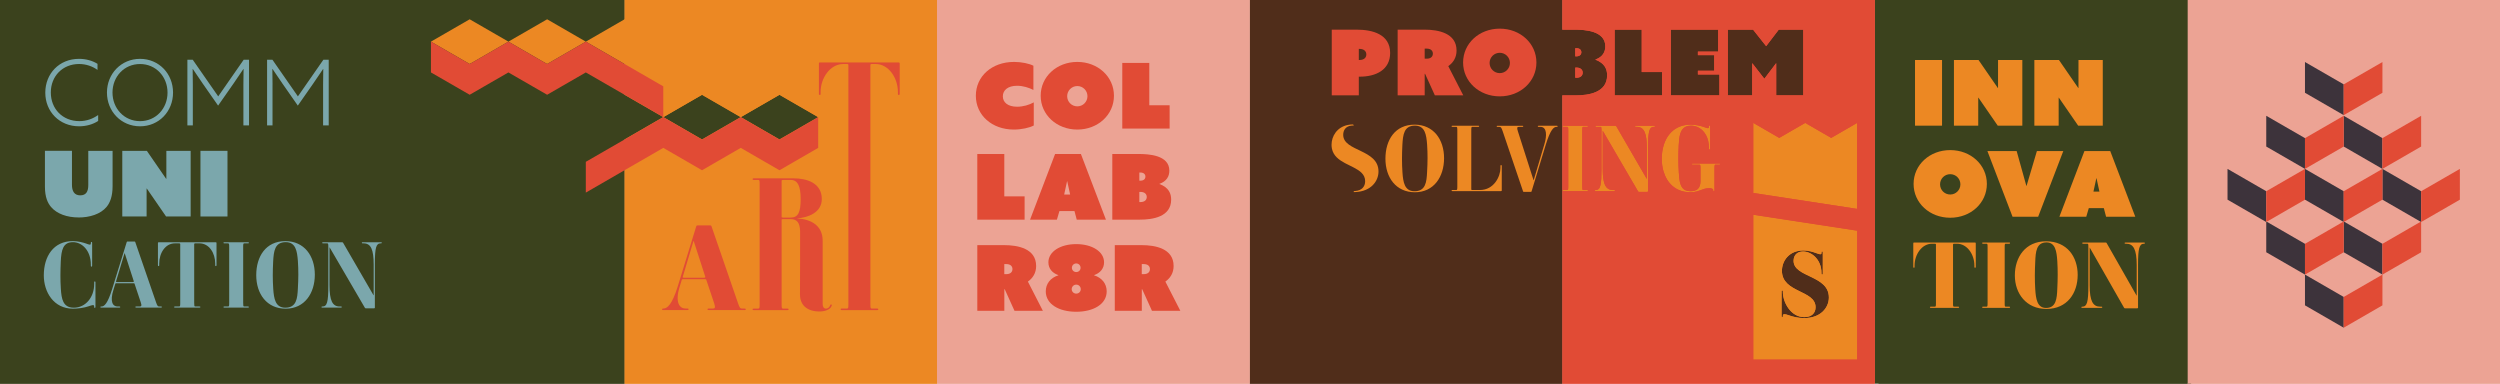 <svg xmlns="http://www.w3.org/2000/svg" id="Layer_1" data-name="Layer 1" viewBox="0 0 1172.94 180"><defs><style>      .cls-1 {        fill: #502d1a;      }      .cls-1, .cls-2, .cls-3, .cls-4, .cls-5, .cls-6, .cls-7 {        stroke-width: 0px;      }      .cls-2 {        fill: #ec8823;      }      .cls-3 {        fill: #3d333b;      }      .cls-4 {        fill: #3b421d;      }      .cls-5 {        fill: #e14b35;      }      .cls-6 {        fill: #7ba7ac;      }      .cls-7 {        fill: #eca394;      }    </style></defs><rect class="cls-5" x="732.99" y="-130.07" width="146.65" height="343.26"></rect><rect class="cls-1" x="586.33" y="-130.07" width="146.65" height="343.26"></rect><rect class="cls-7" x="439.68" y="-130.07" width="146.65" height="343.26"></rect><rect class="cls-2" x="293.03" y="-130.07" width="146.65" height="343.26"></rect><rect class="cls-4" x="-.28" y="-130.07" width="293.31" height="343.26"></rect><rect class="cls-2" x="828.36" y="113.21" width="36.73" height="40.55"></rect><rect class="cls-7" x="1026.52" y="-102.16" width="146.65" height="343.26"></rect><rect class="cls-4" x="881.37" y="-102.16" width="146.65" height="343.26"></rect><g><g><path class="cls-1" d="M703.65,34.31c2.64,0,4.77-2.13,4.77-4.77s-2.13-4.77-4.77-4.77-4.77,2.13-4.77,4.77,2.13,4.77,4.77,4.77Z"></path><path class="cls-1" d="M672.27,25.15c0-1.32-.94-2.34-2.9-2.34h-.94v4.73h.94c2,0,2.9-1.07,2.9-2.39Z"></path><path class="cls-1" d="M637.86,22.94h-.34v5.2h.34c2.17,0,3.19-1.15,3.19-2.6s-1.06-2.6-3.19-2.6Z"></path><path class="cls-1" d="M663.87,58.95c-5.17,0-5.65,4.21-5.91,9.13-.22,4.43-.26,8.52.04,12.82.31,4.52.96,8.82,5.65,8.82,5.21,0,5.69-4.21,5.91-9.13.26-4.43.3-8.52,0-12.82-.35-4.52-.96-8.82-5.69-8.82Z"></path><path class="cls-1" d="M748.53,28.01v-.08c3.41-1.19,4.64-3.58,4.64-6.18,0-7.37-9.79-7.84-14.43-7.84h-5.75V-10h-146.65v199.47h146.65V44.74h6.34c6,0,14.69-1.28,14.69-9.41,0-2.77-1.02-5.67-5.49-7.33ZM703.65,13.44c9.67,0,17.2,6.94,17.2,15.88s-7.54,15.89-17.2,15.89-17.2-6.94-17.2-15.89,7.54-15.88,17.2-15.88ZM655.74,13.91h12.65c6.35,0,14.99,1.58,14.99,9.8,0,3.32-1.58,5.71-3.88,7.32l7.03,13.71h-13.33l-4.6-10.13h-.17v10.13h-12.69V13.91ZM635.95,90.1c-.26.01-.52.03-.79.03v-.48h.04c.21,0,.39-.03.59-.04,3.14-.21,4.71-2.07,4.71-4.61,0-1.64-.65-2.88-1.67-3.91-3.73-3.77-12.56-4.7-13.92-11.34-.11-.56-.18-1.17-.18-1.82,0-4.01,2.5-8.28,7.65-9.32.76-.15,1.58-.24,2.47-.24l.08.14.23.41c-.18-.01-.35-.03-.53-.03-.26,0-.5.03-.74.06-2.38.29-3.69,1.99-3.69,4.28,0,7.9,16.56,6.69,16.56,17.2,0,4.7-3.65,9.34-10.81,9.66ZM637.94,35.97h-.43v8.77h-12.69V13.91h11.67c7.41,0,15.71,2.13,15.71,10.94,0,7.92-6.64,11.12-14.27,11.12ZM663.83,90.2c-8.86,0-13.82-7.17-13.82-15.73s4.48-15.99,13.69-15.99,13.82,7.17,13.82,15.73-4.48,15.99-13.69,15.99ZM704.59,89.37c0,.17-.09.3-.39.3h-22.77c-.3,0-.39-.09-.39-.26s.13-.26.39-.26h1.83c.43,0,.48-.39.48-1.78v-26.03c0-1.43-.04-1.83-.48-1.83h-1.83c-.26,0-.39-.09-.39-.26s.09-.26.39-.26h12.17c.31,0,.39.09.39.26s-.09.26-.39.26h-2.87c-.39,0-.44.39-.44,1.83v27.55c0,.13.09.26.39.26h3.65c6.65,0,9.65-6.43,9.65-10.34v-.96c0-.35.13-.43.3-.43.13,0,.3.13.3.43v11.52ZM730.44,59.52h-.13c-1.3,0-2.87,1.22-5.04,8.26l-6.69,21.99c-.04.17-.13.26-.39.26h-3.22c-.22,0-.3-.04-.39-.26l-9.56-28.2c-.61-1.78-.87-2.04-1.56-2.04h-.87c-.26,0-.39-.09-.39-.26s.09-.26.39-.26h11.69c.26,0,.39.09.39.26s-.09.26-.39.26h-1.7c-.74,0-1,.35-.43,2.04l7.34,22.94h.09l5.04-16.95c1.13-3.78,1.26-8.04-1.87-8.04h-.83c-.3,0-.43-.09-.43-.26s.09-.26.43-.26h8.52c.26,0,.39.09.39.26s-.09.26-.39.26ZM739.07,22.6h.47c1.58,0,2.39.81,2.39,1.92s-.77,1.92-2.39,1.92h-.47v-3.83ZM739.63,36.48h-.55v-4.77h.55c1.96,0,2.94,1.07,2.94,2.38s-.94,2.39-2.94,2.39Z"></path><polygon class="cls-1" points="770.25 13.91 757.56 13.91 757.56 44.74 779.79 44.74 779.79 33.8 770.25 33.8 770.25 13.91"></polygon><polygon class="cls-1" points="796.61 33.2 804.27 33.2 804.27 25.88 796.61 25.88 796.61 24.22 806.11 24.22 806.11 13.91 783.92 13.91 783.92 44.74 806.7 44.74 806.7 34.95 796.61 34.95 796.61 33.2"></polygon><polygon class="cls-1" points="846.05 44.74 846.05 13.91 834.55 13.91 828.63 21.66 822.5 13.91 810.66 13.91 810.66 44.74 822.08 44.74 822.08 29.71 822.16 29.71 827.78 36.95 833.28 29.71 833.36 29.71 833.36 44.74 846.05 44.74"></polygon><path class="cls-1" d="M841.51,122.35c0-2.52,1.55-4.34,4.43-4.34,4.18,0,8.65,3.94,8.65,10.03v.4c0,.31.09.4.31.4.18,0,.31-.09.31-.4v-10.07c0-.31-.13-.44-.31-.44-.22,0-.31.09-.31.44v.35c0,1.04-1.31.4-2.52,0-1.48-.53-3.56-1.22-5.91-1.22-6.82,0-10.12,4.96-10.12,9.56,0,10.43,15.78,8.95,15.78,17.07,0,2.7-1.75,4.65-5.31,4.65-6.47,0-10.03-7.17-10.03-11.69v-.4c0-.35-.09-.44-.31-.44-.18,0-.31.09-.31.44v11.69c0,.35.13.44.35.44.18,0,.26-.13.26-.44v-.26c0-1.04,1.2-.75,2.95-.13h0c1.95.66,4.25,1.26,7.04,1.26,7.68,0,11.6-4.82,11.6-9.69,0-10.51-16.56-9.3-16.56-17.2Z"></path></g><polygon class="cls-7" points="1081.44 128.83 1099.61 139.32 1117.78 128.83 1099.61 118.35 1081.44 128.83"></polygon><polygon class="cls-7" points="1099.84 104.03 1117.78 114.39 1135.71 104.03 1117.77 93.68 1099.84 104.03"></polygon><polygon class="cls-7" points="1117.77 79.24 1099.61 68.75 1081.44 79.24 1099.61 89.72 1117.77 79.24"></polygon><path class="cls-7" d="M1026.29-10h0v199.47h146.65V-10h-146.65ZM1081.44,29.1l18.17,10.49,18.17-10.49v14.43l-18.17,10.5-18.17-10.5v-14.43ZM1154.11,93.68l-18.17,10.49v14.18l-18.16,10.49v14.43l-18.17,10.5-18.17-10.5v-14.43l-18.17-10.49v-14.18l-18.17-10.49v-14.45l18.17,10.49,18.17-10.49-18.17-10.49v-14.43l18.17,10.49,18.16-10.48h0s0,0,0,0h0s0,0,0,0l18.16,10.48,18.17-10.49v14.43l-18.17,10.49,18.17,10.49,18.17-10.49v14.45Z"></path><polygon class="cls-7" points="1063.5 104.03 1081.44 114.39 1099.39 104.03 1081.44 93.68 1063.5 104.03"></polygon><g><polygon class="cls-3" points="1081.44 143.26 1099.61 153.76 1099.61 139.32 1081.44 128.83 1081.44 143.26"></polygon><polygon class="cls-3" points="1063.5 104.03 1063.27 104.17 1063.27 118.35 1081.44 128.83 1081.44 114.39 1063.5 104.03"></polygon><polygon class="cls-3" points="1099.61 104.17 1099.61 118.35 1117.78 128.83 1117.78 114.39 1099.84 104.03 1099.61 104.17"></polygon><polygon class="cls-3" points="1117.77 93.68 1135.71 104.03 1135.94 104.17 1135.94 103.9 1135.94 89.72 1117.77 79.24 1117.77 93.68"></polygon><polygon class="cls-3" points="1099.61 89.72 1081.44 79.24 1081.44 93.68 1099.39 104.03 1099.61 104.17 1099.61 103.9 1099.61 89.72"></polygon><polygon class="cls-3" points="1063.27 89.72 1045.1 79.24 1045.1 93.68 1063.27 104.17 1063.27 103.9 1063.27 89.72"></polygon><polygon class="cls-3" points="1063.27 54.32 1063.27 68.75 1081.44 79.24 1081.44 64.81 1063.27 54.32"></polygon><polygon class="cls-3" points="1099.61 54.33 1099.61 54.32 1099.6 54.32 1099.6 54.33 1099.6 68.75 1099.61 68.75 1117.77 79.24 1117.77 64.81 1099.61 54.33"></polygon><polygon class="cls-3" points="1099.61 39.58 1081.44 29.1 1081.44 43.53 1099.61 54.03 1099.61 39.58"></polygon></g><g><path class="cls-4" d="M58.51,118.82h-.09l-4,13.25c-.04.17.04.26.35.26h7.6c.31,0,.44-.17.39-.35l-4.26-13.16Z"></path><path class="cls-4" d="M65.71,56.84c7.44,0,12.89-5.95,12.89-13.4s-5.45-13.4-12.89-13.4-12.93,5.95-12.93,13.4,5.45,13.4,12.93,13.4Z"></path><path class="cls-4" d="M134.07,113.61c-5.17,0-5.65,4.21-5.91,9.12-.22,4.43-.26,8.51.04,12.81.3,4.52.96,8.82,5.65,8.82,5.21,0,5.69-4.21,5.91-9.12.26-4.43.3-8.51,0-12.81-.35-4.52-.96-8.82-5.69-8.82Z"></path><polygon class="cls-4" points="293.02 30.02 274.85 19.53 293.02 30.02 293.02 30.02"></polygon><polygon class="cls-4" points="256.7 30.02 274.85 19.53 256.69 30.02 256.7 30.02"></polygon><polygon class="cls-4" points="311.2 54.95 329.37 65.44 347.54 54.95 329.37 44.46 311.2 54.95"></polygon><polygon class="cls-4" points="347.54 54.95 365.71 65.44 383.88 54.95 365.71 44.46 347.54 54.95"></polygon><path class="cls-4" d="M293.02,44.46l-18.17-10.49-18.16,10.49-18.17-10.49-18.17,10.49-18.17-10.49v-14.45l18.17-10.49,18.17,10.49,18.17-10.49,18.16,10.49,18.17-10.49V-10H-.28v199.46h293.3v-109.58l-18.17,10.49v-14.45l18.17-10.49,18.17-10.49h0l-18.17-10.49h0ZM125.32,28.04h2.51l11.95,17.19,11.95-17.19h2.51v30.8h-2.64v-19.14c0-2.59.04-5.06.08-7.32h-.08c-1.45,2.17-3.06,4.55-4.59,6.76l-7.27,10.42-7.27-10.42c-1.53-2.21-3.15-4.59-4.59-6.76h-.09c.04,2.25.09,4.72.09,7.32v19.14h-2.55v-30.8ZM65.71,27.61c8.85,0,15.48,6.98,15.48,15.82s-6.64,15.83-15.48,15.83-15.53-6.98-15.53-15.83,6.68-15.82,15.53-15.82ZM89.45,70.77v30.8h-11.53l-9.06-13.14-.08.04v13.1h-11.4v-30.8h11.53l9.06,13.14.08-.04v-13.1h11.4ZM37.08,27.61c3.28,0,6.25.85,8.68,2.34v2.85c-2.38-1.7-5.4-2.77-8.64-2.77-7.79,0-13.27,5.79-13.27,13.36s5.45,13.44,13.4,13.44c3.36,0,6.38-1.11,8.81-2.89v2.81c-2.47,1.62-5.66,2.51-8.93,2.51-9.19,0-15.87-6.81-15.87-15.78s6.55-15.87,15.82-15.87ZM21.09,70.77h12.68v15.95c0,2.89.94,4.94,3.87,4.94s3.79-1.79,3.79-4.89v-15.99h11.4v16.63c0,4.72-1.19,7.7-2.81,9.66-2.81,3.4-7.91,4.98-13.14,4.98s-10.17-1.7-12.89-4.89c-1.53-1.79-2.89-4.55-2.89-9.57v-16.8ZM44.8,144.02c0,.35-.13.43-.35.43s-.26-.13-.26-.43v-.31c0-.96-1.17-.48-2.48-.04-2.17.78-5.21,1.17-7.47,1.17-9.03,0-13.68-7.78-13.68-15.64,0-8.9,4.52-16.07,13.64-16.07,2.43,0,4.95.7,6.17,1.13,1.09.39,2.26.96,2.26,0v-.3c0-.31.09-.44.31-.44s.3.09.3.44v10.73c0,.35-.13.43-.3.43-.22,0-.31-.13-.31-.43v-.52c0-6.6-4.13-10.55-8.38-10.55-4.65,0-5.47,3.56-5.73,9.12-.17,4.43-.26,8.51.04,12.81.3,4.65.96,8.82,6.08,8.82,5.56,0,9.56-4.91,9.56-11.12v-.78c0-.35.09-.43.3-.43.17,0,.31.13.31.43v11.55ZM75.58,144.32h-11.64c-.3,0-.43-.09-.43-.26s.09-.26.43-.26h1.65c.74,0,1.04-.3.43-2.04l-2.87-8.6c-.04-.17-.13-.26-.39-.26h-8.29c-.22,0-.31.04-.35.26l-.82,2.61c-1.91,5.95-.3,8.04,1.87,8.04h.87c.26,0,.39.09.39.26s-.09.26-.39.26h-8.56c-.26,0-.39-.09-.39-.26s.09-.26.39-.26h.13c1.3,0,2.87-1.22,5.04-8.25l6.82-21.98c.09-.22.17-.26.39-.26h3.22c.22,0,.35.09.39.26l9.73,28.19c.61,1.78.87,2.04,1.52,2.04h.87c.3,0,.39.09.39.26s-.09.26-.39.26ZM101.59,124.43c0,.35-.13.43-.35.43-.17,0-.26-.13-.26-.43v-.74c0-5-2.87-9.51-7.38-9.51h-2.04c-.31,0-.44.13-.44.31v27.54c0,1.39.04,1.78.44,1.78h2.04c.35,0,.43.09.43.26,0,.13-.09.26-.43.26h-11.51c-.35,0-.39-.13-.39-.26,0-.17.04-.26.39-.26h2c.44,0,.48-.39.48-1.78v-27.54c0-.17-.17-.31-.48-.31h-2c-4.52,0-7.38,4.52-7.38,9.51v.74c0,.35-.09.43-.3.43-.17,0-.3-.13-.3-.43v-10.42c0-.26.13-.35.39-.35h26.71c.22,0,.39.09.39.35v10.42ZM94.05,101.57v-30.8h12.68v30.8h-12.68ZM114.53,143.8h1.82c.3,0,.43.09.43.26s-.09.26-.43.26h-11.12c-.26,0-.39-.09-.39-.26s.09-.26.39-.26h1.82c.44,0,.48-.39.48-1.78v-26.06c0-1.39-.04-1.78-.48-1.78h-1.82c-.26,0-.39-.09-.39-.26s.09-.26.39-.26h11.12c.3,0,.43.09.43.26s-.09.26-.43.26h-1.82c-.39,0-.44.39-.44,1.78v26.06c0,1.39.04,1.78.44,1.78ZM116.85,58.84h-2.64v-19.14c0-2.59.04-5.06.08-7.32h-.08c-1.45,2.17-3.06,4.55-4.59,6.76l-7.28,10.42-7.27-10.42c-1.53-2.21-3.15-4.59-4.59-6.76h-.08c.04,2.25.08,4.72.08,7.32v19.14h-2.55v-30.8h2.51l11.95,17.19,11.95-17.19h2.51v30.8ZM134.03,144.84c-8.86,0-13.81-7.17-13.81-15.72s4.47-15.98,13.68-15.98,13.81,7.17,13.81,15.72-4.47,15.98-13.68,15.98ZM178.71,114.18h-.09c-2.13,0-2.74,1.95-2.74,9.77v20.46c0,.13-.09.26-.43.26h-3.82c-.26,0-.35-.13-.44-.26l-16.55-28.36h-.04v17.68c0,7.3,1.35,10.08,4.78,10.08h.56c.35,0,.44.09.44.26,0,.13-.09.26-.44.26h-8.73c-.3,0-.39-.09-.39-.26s.09-.26.39-.26h.09c2.13,0,2.74-1.95,2.74-9.77v-18.07c0-1.39-.04-1.78-.44-1.78h-2.04c-.3,0-.39-.09-.39-.26s.09-.26.39-.26h8.99c.17,0,.3.09.43.26l14.25,24.58h.09v-14.25c0-7.3-1.35-10.08-4.73-10.08h-.44c-.3,0-.39-.09-.39-.26s.09-.26.39-.26h8.56c.35,0,.43.09.43.26s-.09.26-.43.26Z"></path><path class="cls-4" d="M960.17,113.74c-4.73,0-5.13,4.3-5.29,9.17-.22,4.34-.26,8.47,0,12.73.3,4.65.91,8.85,5.07,8.85,4.73,0,5.13-4.3,5.29-9.17.22-4.34.26-8.47,0-12.73-.3-4.65-.91-8.85-5.07-8.85Z"></path><path class="cls-4" d="M879.64,189.47h146.65V-9.99h-146.65v199.46ZM941.03,143.87h1.65c.3,0,.39.08.39.26,0,.22-.08.3-.39.3h-12.28c-.3,0-.43-.08-.43-.26,0-.22.08-.3.43-.3h1.65c.43,0,.48-.26.48-1.7v-26.14c0-1.43-.04-1.7-.48-1.7h-1.65c-.3,0-.43-.08-.43-.26,0-.22.08-.3.43-.3h12.28c.3,0,.39.08.39.26,0,.22-.08.3-.39.3h-1.65c-.44,0-.48.26-.48,1.7v26.14c0,1.43.04,1.7.48,1.7ZM960.12,144.95s0,0,0,0h-.01s0,0,0,0c-9.41,0-14.8-7.17-14.8-15.72s4.91-16.02,14.67-16.02,14.81,7.21,14.81,15.76-4.91,15.98-14.68,15.98ZM1006.35,114.04c0,.22-.08.3-.39.3h-.05c-2.18,0-2.78,2.22-2.78,9.72v20.32c0,.18-.12.26-.44.26h-5.68c-.26,0-.3-.08-.44-.26l-16.1-28.22h-.04v17.63c0,7.47,1.56,10.08,4.91,10.08h.61c.34,0,.39.12.39.26,0,.18-.04.3-.39.3h-8.99c-.34,0-.43-.08-.43-.26,0-.22.08-.3.43-.3h.08c2.16,0,2.78-2.22,2.78-9.78v-18.06c0-1.43-.04-1.7-.44-1.7h-2c-.3,0-.44-.08-.44-.26,0-.22.08-.3.44-.3h10.59c.22,0,.34.08.43.26l14.02,24.62h.08v-14.24c0-7.47-1.56-10.08-4.91-10.08h-.34c-.3,0-.43-.08-.43-.26,0-.22.08-.3.43-.3h8.73c.3,0,.39.12.39.26ZM1001.83,101.7h-13.7l-1.06-4.04h-7.06l-1.19,4.04h-12.6l11.75-30.81h12.12l11.75,30.81ZM954.47,28.15h11.54l9.07,13.15.08-.04v-13.11h11.4v30.81h-11.54l-9.07-13.15-.08.04v13.11h-11.4v-30.81ZM950.81,87.22l4.85-16.34h12.38l-11.79,30.81h-12.01l-11.79-30.81h13.72l4.55,16.34h.08ZM916.74,28.15h11.54l9.07,13.15.08-.04v-13.11h11.4v30.81h-11.54l-9.07-13.15-.08.04v13.11h-11.4v-30.81ZM898.48,28.15h12.68v30.81h-12.68v-30.81ZM915,70.42c9.66,0,17.19,6.93,17.19,15.87s-7.53,15.87-17.19,15.87-17.19-6.93-17.19-15.87,7.53-15.87,17.19-15.87ZM897.67,114.16c0-.3.12-.39.34-.39h28.61c.22,0,.39.08.39.39v11.03c0,.34-.12.44-.34.44s-.3-.12-.3-.44v-.65c0-5.17-3.43-10.2-8.12-10.2h-1.43c-.3,0-.48.12-.48.3v27.53c0,1.43.04,1.7.48,1.7h1.96c.34,0,.43.12.43.26,0,.18-.08.3-.43.3h-12.89c-.34,0-.39-.12-.39-.3,0-.12.04-.26.39-.26h1.96c.44,0,.48-.26.48-1.7v-27.53c0-.18-.18-.3-.48-.3h-1.39c-4.73,0-8.16,5.03-8.16,10.2v.65c0,.34-.08.44-.3.44-.18,0-.3-.12-.3-.44v-11.03Z"></path><path class="cls-4" d="M915,91.26c2.63,0,4.77-2.12,4.77-4.77s-2.12-4.77-4.77-4.77-4.77,2.12-4.77,4.77,2.12,4.77,4.77,4.77Z"></path><polygon class="cls-4" points="983.65 83.64 983.56 83.64 982.2 89.9 985.01 89.9 983.65 83.64"></polygon></g><g><polygon class="cls-2" points="846.96 57.66 834.78 64.7 822.59 57.66 822.59 90.54 871.34 98.01 871.34 57.66 859.15 64.7 846.96 57.66"></polygon><path class="cls-2" d="M663.7,58.48c-9.21,0-13.69,7.21-13.69,15.99s4.95,15.73,13.82,15.73,13.69-7.21,13.69-15.99-4.96-15.73-13.82-15.73ZM669.56,80.59c-.22,4.91-.7,9.13-5.91,9.13-4.69,0-5.34-4.3-5.65-8.82-.3-4.3-.26-8.39-.04-12.82.26-4.91.74-9.13,5.91-9.13,4.74,0,5.34,4.3,5.69,8.82.3,4.3.26,8.39,0,12.82Z"></path><path class="cls-2" d="M704.28,77.42c-.17,0-.3.09-.3.43v.96c0,3.91-3,10.34-9.65,10.34h-3.65c-.3,0-.39-.13-.39-.26v-27.55c0-1.43.04-1.83.44-1.83h2.87c.31,0,.39-.09.39-.26s-.09-.26-.39-.26h-12.17c-.3,0-.39.09-.39.26s.13.26.39.26h1.83c.43,0,.48.39.48,1.83v26.03c0,1.39-.04,1.78-.48,1.78h-1.83c-.26,0-.39.09-.39.26s.09.26.39.26h22.77c.31,0,.39-.13.39-.3v-11.52c0-.3-.17-.43-.3-.43Z"></path><path class="cls-2" d="M730.44,59h-8.52c-.35,0-.43.09-.43.26s.13.26.43.26h.83c3.13,0,3,4.26,1.87,8.04l-5.04,16.95h-.09l-7.34-22.94c-.57-1.7-.31-2.04.43-2.04h1.7c.3,0,.39-.09.39-.26s-.13-.26-.39-.26h-11.69c-.3,0-.39.09-.39.26s.13.26.39.26h.87c.69,0,.96.26,1.56,2.04l9.56,28.2c.09.22.17.26.39.26h3.22c.26,0,.35-.09.39-.26l6.69-21.99c2.17-7.04,3.74-8.26,5.04-8.26h.13c.31,0,.39-.09.39-.26s-.13-.26-.39-.26Z"></path><path class="cls-2" d="M742.78,59.52h1.83c.35,0,.43-.09.43-.26s-.13-.26-.43-.26h-11.12c-.31,0-.39.09-.39.26s.13.26.39.26h1.82c.44,0,.48.39.48,1.78v26.07c0,1.39-.04,1.78-.48,1.78h-1.82c-.31,0-.39.09-.39.26s.13.26.39.26h11.12s0,0,0,0c.34,0,.43-.09.43-.26s-.13-.26-.43-.26h-1.83c-.39,0-.43-.39-.43-1.78v-26.07c0-1.39.04-1.78.43-1.78Z"></path><path class="cls-2" d="M776.07,59h-8.56c-.31,0-.39.09-.39.26s.09.26.39.26h.43c3.39,0,4.74,2.78,4.74,10.08v14.25h-.09l-14.25-24.6c-.13-.17-.26-.26-.43-.26h-9c-.31,0-.39.09-.39.26s.09.26.39.26h2.04c.39,0,.43.39.43,1.78v18.08c0,7.16-.51,9.4-2.23,9.73-.16.03-.32.05-.51.05h-.09c-.3,0-.39.09-.39.26s.09.26.39.26c0,0,0,0,0,0h8.73s0,0,0,0c.35,0,.43-.13.43-.26,0-.17-.09-.26-.43-.26h-.56c-.54,0-1.03-.08-1.47-.23-2.35-.78-3.31-3.71-3.31-9.86v-17.69h.04l5.16,8.85.6,1.03,10.79,18.5c.09.13.17.26.43.26h3.83c.35,0,.43-.13.43-.26v-20.47c0-7.17.52-9.41,2.24-9.73.16-.03.32-.05.5-.05h.09c.35,0,.43-.09.43-.26s-.09-.26-.43-.26Z"></path><path class="cls-2" d="M806.66,76.73h-12.47c-.35,0-.44.09-.44.3,0,.17.13.22.44.22h3.17c.39,0,.48.39.48,1.78v5.87c0,1.57-.34,2.77-1.09,3.59-.42.46-1,.78-1.7.98-.54.16-1.14.25-1.86.25-3.72,0-4.82-2.36-5.27-5.87-.12-.91-.19-1.9-.25-2.95-.26-4.3-.26-8.39-.04-12.82.05-1.02.12-2,.24-2.93.45-3.54,1.61-6.19,5.54-6.19.6,0,1.2.08,1.78.22.69.17,1.35.43,1.97.79,2.67,1.53,4.64,4.74,4.64,9.29v.52c0,.3.09.39.26.39s.3-.09.3-.39v-10.47s0,0,0-.02c0-.33-.13-.42-.3-.42-.11,0-.21.04-.24.27,0,.05-.02.1-.02.16v.3c0,.96-1.22.39-2.3,0-.3-.11-.68-.23-1.12-.35-.53-.15-1.16-.3-1.83-.43-1.01-.2-2.12-.34-3.22-.34-6.86,0-11.14,4.1-12.83,9.95-.27.92-.47,1.88-.61,2.88-.14,1.05-.21,2.14-.21,3.25,0,1.02.07,2.03.21,3.03.13.95.33,1.89.6,2.79,1.62,5.48,5.7,9.83,12.66,9.83,1.21,0,2.18-.17,3.05-.41.56-.16,1.08-.34,1.57-.53,1.29-.48,2.47-.97,4.12-.97.62,0,1.06.08,1.36.2.39.16.56.41.56.71v.13c0,.09.01.16.03.22.05.16.15.21.28.21.17,0,.29-.09.3-.41,0-.01,0-.02,0-.03v-10.3c0-1.39.04-1.78.44-1.78h1.82c.35,0,.44-.04.44-.26,0-.17-.13-.26-.44-.26Z"></path><path class="cls-2" d="M630.2,63.24c0-2.29,1.31-3.99,3.69-4.28.24-.03.48-.06.74-.06.18,0,.35.01.53.03l-.23-.41-.08-.14c-.88,0-1.7.09-2.47.24-5.15,1.04-7.65,5.31-7.65,9.32,0,.65.06,1.25.18,1.82,1.36,6.64,10.19,7.57,13.92,11.34,1.02,1.03,1.67,2.28,1.67,3.91,0,2.54-1.57,4.39-4.71,4.61-.2.01-.38.04-.59.04h-.04v.48c.27,0,.53-.02.79-.03,7.15-.32,10.81-4.97,10.81-9.66,0-10.52-16.56-9.3-16.56-17.2Z"></path><path class="cls-2" d="M822.59,168.72h48.75v-60.49l-48.75-7.46v67.96ZM835.86,136.69c0-.35.13-.44.31-.44.22,0,.31.09.31.44v.4c0,4.52,3.56,11.69,10.03,11.69,3.56,0,5.31-1.95,5.31-4.65,0-8.12-15.78-6.64-15.78-17.07,0-4.6,3.3-9.56,10.12-9.56,2.35,0,4.43.69,5.91,1.22,1.22.4,2.52,1.04,2.52,0v-.35c0-.35.09-.44.31-.44.18,0,.31.13.31.44v10.07c0,.31-.13.4-.31.4-.22,0-.31-.09-.31-.4v-.4c0-6.09-4.47-10.03-8.65-10.03-2.87,0-4.43,1.82-4.43,4.34,0,7.9,16.56,6.69,16.56,17.2,0,4.87-3.92,9.69-11.6,9.69-2.79,0-5.09-.6-7.04-1.26h0c-1.75-.62-2.95-.91-2.95.13v.26c0,.31-.09.44-.26.44-.22,0-.35-.09-.35-.44v-11.69Z"></path><path class="cls-2" d="M293.02,9.05l-18.17,10.49,18.17,10.49h0s18.17,10.49,18.17,10.49v14.45l18.17-10.49,18.17,10.49,18.17-10.49,18.17,10.49v14.43l-18.17,10.5-18.17-10.5-18.17,10.5-18.17-10.5-18.17,10.49v109.58h0s146.65.01,146.65.01V-10h-146.65V9.05ZM349.32,145.51h.01s-16.82-.01-16.82-.01c-.44,0-.56-.12-.56-.34,0-.28.12-.4.56-.4h1.95c.89,0,1.29-.28.62-2.41l-3.7-11.01c-.06-.22-.16-.34-.5-.34h-10.46c-.4,0-.44.12-.56.34l-1.01,3.3c-2.29,7.38.06,10.12,2.74,10.12h.95c.4,0,.5.12.5.34,0,.28-.12.4-.5.4h-11.35c-.44,0-.56-.12-.56-.34,0-.28.12-.4.56-.4h.06c1.67,0,4.02-1.57,6.76-10.5l8.67-28.16c.12-.28.22-.34.56-.34h5.98c.34,0,.5.12.56.34l12.51,36.27c.72,2.13,1.06,2.41,1.85,2.41h1.17c.44,0,.56.12.56.34,0,.28-.12.4-.56.4ZM390.21,143.47c-.67,1.95-3.46,2.68-5.7,2.68-5.87,0-9.17-3.02-9.17-7.99,0-2.57.12-27.25.06-29.65-.12-3.92-1.39-5.7-4.47-5.7h-3.64c-.4,0-.56.12-.56.34v39.45c0,1.85.06,2.19.62,2.19h2.13c.4,0,.5.12.5.34,0,.28-.12.4-.5.4h-15.81c-.4,0-.56-.12-.56-.34,0-.28.12-.4.56-.4h2.13c.56,0,.62-.34.62-2.19v-55.99c0-1.85-.06-2.19-.62-2.19h-2.13c-.44,0-.56-.16-.56-.34,0-.22.12-.4.56-.4h18.61c6.32,0,13.3,2.19,13.3,9.72,0,6.32-6.42,8.71-11.51,9.05v.06c6.09.28,11.95,3.12,11.91,10.44v29.51c0,1.23.34,2.35,1.57,2.35.78,0,1.57-.5,1.95-1.51.12-.28.16-.5.44-.44.34,0,.4.28.28.62ZM384.21,29.8c0-.4.16-.5.44-.5h36.96c.28,0,.5.12.5.5v14.2c0,.44-.16.56-.44.56s-.4-.16-.4-.56v-.84c0-6.64-4.41-13.13-10.44-13.13h-1.85c-.4,0-.62.16-.62.4v112.14c0,1.85.06,2.19.62,2.19h2.52c.44,0,.56.16.56.34,0,.22-.12.4-.56.4h-16.6c-.44,0-.5-.16-.5-.4,0-.16.06-.34.5-.34h2.52c.56,0,.62-.34.62-2.19V30.43c0-.22-.22-.4-.62-.4h-1.79c-6.09,0-10.63,6.48-10.63,13.13v.84c0,.44-.12.56-.4.56-.22,0-.4-.16-.4-.56v-14.2Z"></path><path class="cls-2" d="M325.46,113.1h.01s-.12-.01-.12-.01l-5.03,16.82c-.12.22.06.4.5.4h9.56c.4,0,.56-.28.5-.44l-5.43-16.76Z"></path><path class="cls-2" d="M371.01,84.43h-3.68c-.4,0-.62.16-.62.34v16.98c0,.22.16.34.56.34h3.68c3.52,0,4.69-2.46,4.69-8.71,0-5.92-1.33-8.95-4.63-8.95Z"></path><polygon class="cls-2" points="238.53 19.53 238.66 19.61 256.68 30.02 256.69 30.02 274.85 19.53 256.7 9.05 238.53 19.53"></polygon><polygon class="cls-2" points="202.19 19.53 211.27 24.78 220.36 30.02 229.44 24.78 238.53 19.53 220.36 9.05 202.19 19.53"></polygon><rect class="cls-2" x="898.48" y="28.15" width="12.68" height="30.81"></rect><polygon class="cls-2" points="928.14 45.85 928.22 45.81 937.29 58.96 948.83 58.96 948.83 28.15 937.43 28.15 937.43 41.26 937.35 41.3 928.28 28.15 916.74 28.15 916.74 58.96 928.14 58.96 928.14 45.85"></polygon><polygon class="cls-2" points="965.87 45.85 965.96 45.81 975.03 58.96 986.57 58.96 986.57 28.15 975.17 28.15 975.17 41.26 975.08 41.3 966.01 28.15 954.47 28.15 954.47 58.96 965.87 58.96 965.87 45.85"></polygon><path class="cls-2" d="M915,70.42c-9.66,0-17.19,6.93-17.19,15.87s7.53,15.87,17.19,15.87,17.19-6.93,17.19-15.87-7.53-15.87-17.19-15.87ZM915,91.26c-2.65,0-4.77-2.12-4.77-4.77s2.12-4.77,4.77-4.77,4.77,2.12,4.77,4.77-2.14,4.77-4.77,4.77Z"></path><polygon class="cls-2" points="968.04 70.89 955.66 70.89 950.81 87.22 950.72 87.22 946.17 70.89 932.47 70.89 932.45 70.89 944.24 101.7 956.25 101.7 968.04 70.89"></polygon><path class="cls-2" d="M966.22,101.7h12.6l1.19-4.04h7.06l1.06,4.04h13.7l-11.75-30.81h-12.12l-11.75,30.81ZM983.56,83.64h.08l1.36,6.26h-2.81l1.36-6.26Z"></path><path class="cls-2" d="M926.62,113.78h-28.61c-.22,0-.34.08-.34.39v11.03c0,.32.12.44.3.44.22,0,.3-.1.3-.44v-.65c0-5.17,3.43-10.2,8.16-10.2h1.39c.3,0,.48.12.48.3v27.53c0,1.43-.04,1.7-.48,1.7h-1.96c-.34,0-.39.14-.39.26,0,.18.04.3.39.3h12.89c.34,0,.43-.12.43-.3,0-.14-.08-.26-.43-.26h-1.96c-.44,0-.48-.26-.48-1.7v-27.53c0-.18.18-.3.48-.3h1.43c4.69,0,8.12,5.03,8.12,10.2v.65c0,.32.08.44.3.44s.34-.1.34-.44v-11.03c0-.3-.17-.39-.39-.39Z"></path><path class="cls-2" d="M941.03,114.34h1.65c.3,0,.39-.08.39-.3,0-.18-.08-.26-.39-.26h-12.28c-.34,0-.43.08-.43.3,0,.18.12.26.43.26h1.65c.44,0,.48.26.48,1.7v26.14c0,1.43-.06,1.7-.48,1.7h-1.65c-.34,0-.43.08-.43.3,0,.18.12.26.43.26h12.28c.3,0,.39-.08.39-.3,0-.18-.08-.26-.39-.26h-1.65c-.44,0-.48-.26-.48-1.7v-26.14c0-1.43.04-1.7.48-1.7Z"></path><polygon class="cls-2" points="960.12 144.95 960.12 144.95 960.11 144.95 960.12 144.95"></polygon><path class="cls-2" d="M959.99,113.21c-9.76,0-14.67,7.47-14.67,16.02s5.39,15.71,14.8,15.72c9.77,0,14.68-7.43,14.68-15.98s-5.05-15.76-14.81-15.76ZM965.24,135.31c-.17,4.87-.57,9.17-5.29,9.17-4.16,0-4.77-4.2-5.07-8.85-.26-4.26-.22-8.38,0-12.73.17-4.87.57-9.17,5.29-9.17,4.16,0,4.77,4.2,5.07,8.85.26,4.26.22,8.38,0,12.73Z"></path><path class="cls-2" d="M1005.97,113.78h-8.73c-.34,0-.43.08-.43.3,0,.18.12.26.43.26h.34c3.35,0,4.91,2.61,4.91,10.08v14.24h-.08l-14.02-24.62c-.08-.18-.21-.26-.43-.26h-10.59c-.36,0-.44.08-.44.3,0,.18.14.26.44.26h2c.4,0,.44.26.44,1.7v18.06c0,7.56-.62,9.78-2.78,9.78h-.08c-.34,0-.43.08-.43.3,0,.18.08.26.43.26h8.99c.34,0,.39-.12.39-.3,0-.14-.04-.26-.39-.26h-.61c-3.35,0-4.91-2.61-4.91-10.08v-17.63h.04l16.1,28.22c.14.18.18.26.44.26h5.68c.32,0,.44-.08.44-.26v-20.32c0-7.5.61-9.72,2.78-9.72h.05c.3,0,.39-.08.39-.3,0-.14-.08-.26-.39-.26Z"></path></g><path class="cls-7" d="M504.94,127.64c1.15,0,2.04-.89,2.04-2s-.89-2.04-2.04-2.04-2.04.89-2.04,2.04.89,2,2.04,2Z"></path><path class="cls-7" d="M504.94,133.55c-1.19,0-2.13.93-2.13,2.13s.94,2.09,2.13,2.09,2.13-.94,2.13-2.09-.94-2.13-2.13-2.13Z"></path><path class="cls-7" d="M537.4,82.85c0-1.11-.81-1.91-2.38-1.91h-.47v3.83h.47c1.62,0,2.38-.85,2.38-1.92Z"></path><path class="cls-7" d="M472.13,123.89h-.94v4.72h.94c2,0,2.89-1.07,2.89-2.38s-.94-2.34-2.89-2.34Z"></path><path class="cls-7" d="M439.68-10v199.47h146.66V-10h-146.66ZM526.55,29.52h12.68v19.87h9.53v10.93h-22.21v-30.8ZM505.45,29.05c9.66,0,17.19,6.93,17.19,15.87s-7.53,15.87-17.19,15.87-17.19-6.93-17.19-15.87,7.53-15.87,17.19-15.87ZM518.89,103.06h-13.7l-1.06-4.04h-7.06l-1.19,4.04h-12.59l11.74-30.8h12.12l11.74,30.8ZM475.79,29.05c3.49,0,7.1.76,9.06,1.79v11.36c-2.13-1.06-4.81-1.96-7.66-1.96-4.34,0-6.68,2.09-6.68,4.94s2.34,4.89,6.68,4.89c2.85,0,5.7-.85,7.83-2.04v10.85c-2,1.06-5.7,1.91-9.36,1.91-10.29,0-17.82-6.72-17.82-15.87s7.49-15.87,17.95-15.87ZM480.72,92.13v10.93h-22.21v-30.8h12.68v19.87h9.53ZM475.96,145.8l-4.59-10.13h-.17v10.13h-12.68v-30.8h12.63c6.34,0,14.97,1.58,14.97,9.78,0,3.32-1.57,5.7-3.87,7.32l7.02,13.7h-13.31ZM504.94,146.27c-8.04,0-14.29-3.53-14.29-9.57,0-3.62,2.25-6.38,5.91-7.53v-.09c-2.76-.94-4.68-3.02-4.68-6,0-5.02,5.57-8.55,13.06-8.55s13.06,3.53,13.06,8.55c0,2.98-1.91,5.06-4.68,6v.09c3.66,1.15,5.91,3.91,5.91,7.53,0,6.04-6.25,9.57-14.29,9.57ZM521.87,72.26h12.34c4.64,0,14.42.47,14.42,7.83,0,2.6-1.23,4.98-4.64,6.17v.09c4.47,1.66,5.49,4.55,5.49,7.32,0,8.12-8.68,9.4-14.68,9.4h-12.93v-30.8ZM540.46,145.8l-4.59-10.13h-.17v10.13h-12.68v-30.8h12.63c6.34,0,14.97,1.58,14.97,9.78,0,3.32-1.57,5.7-3.87,7.32l7.02,13.7h-13.31Z"></path><path class="cls-7" d="M538.04,92.43c0-1.32-.98-2.38-2.93-2.38h-.55v4.77h.55c2,0,2.93-1.07,2.93-2.38Z"></path><path class="cls-7" d="M536.63,123.89h-.94v4.72h.94c2,0,2.89-1.07,2.89-2.38s-.94-2.34-2.89-2.34Z"></path><polygon class="cls-7" points="500.64 85.03 499.28 91.28 502.09 91.28 500.72 85.03 500.64 85.03"></polygon><path class="cls-7" d="M505.45,49.9c2.64,0,4.76-2.13,4.76-4.76s-2.13-4.77-4.76-4.77-4.76,2.13-4.76,4.77,2.13,4.76,4.76,4.76Z"></path><g><path class="cls-6" d="M37.12,59.26c3.28,0,6.47-.89,8.93-2.51v-2.81c-2.42,1.79-5.45,2.89-8.81,2.89-7.95,0-13.4-5.83-13.4-13.44s5.49-13.36,13.27-13.36c3.23,0,6.25,1.06,8.64,2.77v-2.85c-2.42-1.49-5.4-2.34-8.68-2.34-9.27,0-15.82,6.93-15.82,15.87s6.68,15.78,15.87,15.78Z"></path><path class="cls-6" d="M65.71,59.26c8.85,0,15.48-6.98,15.48-15.83s-6.64-15.82-15.48-15.82-15.53,6.98-15.53,15.82,6.68,15.83,15.53,15.83ZM65.71,30.04c7.44,0,12.89,5.95,12.89,13.4s-5.45,13.4-12.89,13.4-12.93-5.95-12.93-13.4,5.45-13.4,12.93-13.4Z"></path><path class="cls-6" d="M102.38,45.22l-11.95-17.19h-2.51v30.8h2.55v-19.14c0-2.59-.04-5.06-.08-7.32h.08c1.45,2.17,3.06,4.55,4.59,6.76l7.27,10.42,7.28-10.42c1.53-2.21,3.15-4.59,4.59-6.76h.08c-.04,2.25-.08,4.72-.08,7.32v19.14h2.64v-30.8h-2.51l-11.95,17.19Z"></path><path class="cls-6" d="M127.87,39.69c0-2.59-.04-5.06-.09-7.32h.09c1.45,2.17,3.06,4.55,4.59,6.76l7.27,10.42,7.27-10.42c1.53-2.21,3.15-4.59,4.59-6.76h.08c-.04,2.25-.08,4.72-.08,7.32v19.14h2.64v-30.8h-2.51l-11.95,17.19-11.95-17.19h-2.51v30.8h2.55v-19.14Z"></path><path class="cls-6" d="M36.87,102.04c5.23,0,10.34-1.58,13.14-4.98,1.62-1.96,2.81-4.94,2.81-9.66v-16.63h-11.4v15.99c0,3.1-.98,4.89-3.79,4.89s-3.87-2.04-3.87-4.94v-15.95h-12.68v16.8c0,5.02,1.36,7.79,2.89,9.57,2.72,3.19,7.49,4.89,12.89,4.89Z"></path><polygon class="cls-6" points="77.96 83.92 68.9 70.77 57.37 70.77 57.37 101.57 68.78 101.57 68.78 88.47 68.86 88.43 77.92 101.57 89.45 101.57 89.45 70.77 78.05 70.77 78.05 83.87 77.96 83.92"></polygon><rect class="cls-6" x="94.05" y="70.77" width="12.68" height="30.8"></rect><path class="cls-6" d="M44.49,132.03c-.22,0-.3.09-.3.43v.78c0,6.21-4,11.12-9.56,11.12-5.13,0-5.78-4.17-6.08-8.82-.3-4.3-.22-8.38-.04-12.81.26-5.56,1.09-9.12,5.73-9.12,4.26,0,8.38,3.95,8.38,10.55v.52c0,.3.09.43.31.43.17,0,.3-.09.3-.43v-10.73c0-.35-.09-.44-.3-.44s-.31.13-.31.44v.3c0,.96-1.17.39-2.26,0-1.22-.43-3.73-1.13-6.17-1.13-9.12,0-13.64,7.17-13.64,16.07,0,7.86,4.65,15.64,13.68,15.64,2.26,0,5.3-.39,7.47-1.17,1.3-.43,2.48-.91,2.48.04v.31c0,.3.04.43.26.43s.35-.09.35-.43v-11.55c0-.3-.13-.43-.31-.43Z"></path><path class="cls-6" d="M75.58,143.8h-.87c-.65,0-.91-.26-1.52-2.04l-9.73-28.19c-.04-.17-.17-.26-.39-.26h-3.22c-.22,0-.3.04-.39.26l-6.82,21.98c-2.17,7.04-3.73,8.25-5.04,8.25h-.13c-.3,0-.39.09-.39.26s.13.26.39.26h8.56c.3,0,.39-.09.39-.26s-.13-.26-.39-.26h-.87c-2.17,0-3.78-2.09-1.87-8.04l.82-2.61c.04-.22.13-.26.35-.26h8.29c.26,0,.35.09.39.26l2.87,8.6c.61,1.74.3,2.04-.43,2.04h-1.65c-.35,0-.43.09-.43.26s.13.26.43.26h11.64c.3,0,.39-.09.39-.26s-.09-.26-.39-.26ZM62.38,132.33h-7.6c-.3,0-.39-.09-.35-.26l4-13.25h.09l4.26,13.16c.04.17-.09.35-.39.35Z"></path><path class="cls-6" d="M101.2,113.65h-26.71c-.26,0-.39.09-.39.35v10.42c0,.3.13.43.3.43.22,0,.3-.09.3-.43v-.74c0-5,2.87-9.51,7.38-9.51h2c.31,0,.48.13.48.31v27.54c0,1.39-.04,1.78-.48,1.78h-2c-.35,0-.39.09-.39.26,0,.13.04.26.39.26h11.51c.35,0,.43-.13.43-.26,0-.17-.09-.26-.43-.26h-2.04c-.39,0-.44-.39-.44-1.78v-27.54c0-.17.13-.31.44-.31h2.04c4.52,0,7.38,4.52,7.38,9.51v.74c0,.3.09.43.26.43.22,0,.35-.09.35-.43v-10.42c0-.26-.17-.35-.39-.35Z"></path><path class="cls-6" d="M114.53,114.18h1.82c.35,0,.43-.09.43-.26s-.13-.26-.43-.26h-11.12c-.31,0-.39.09-.39.26s.13.26.39.26h1.82c.44,0,.48.39.48,1.78v26.06c0,1.39-.04,1.78-.48,1.78h-1.82c-.31,0-.39.09-.39.26s.13.26.39.26h11.12c.35,0,.43-.09.43-.26s-.13-.26-.43-.26h-1.82c-.39,0-.44-.39-.44-1.78v-26.06c0-1.39.04-1.78.44-1.78Z"></path><path class="cls-6" d="M133.9,113.13c-9.21,0-13.68,7.21-13.68,15.98s4.95,15.72,13.81,15.72,13.68-7.21,13.68-15.98-4.95-15.72-13.81-15.72ZM139.76,135.24c-.22,4.91-.69,9.12-5.91,9.12-4.69,0-5.34-4.3-5.65-8.82-.3-4.3-.26-8.38-.04-12.81.26-4.91.74-9.12,5.91-9.12,4.73,0,5.34,4.3,5.69,8.82.3,4.3.26,8.38,0,12.81Z"></path><path class="cls-6" d="M178.71,113.65h-8.56c-.3,0-.39.09-.39.26s.09.26.39.26h.44c3.39,0,4.73,2.78,4.73,10.08v14.25h-.09l-14.25-24.58c-.13-.17-.26-.26-.43-.26h-8.99c-.3,0-.39.09-.39.26s.09.26.39.26h2.04c.39,0,.44.39.44,1.78v18.07c0,7.82-.61,9.77-2.74,9.77h-.09c-.3,0-.39.09-.39.26s.09.26.39.26h8.73c.35,0,.44-.13.44-.26,0-.17-.09-.26-.44-.26h-.56c-3.43,0-4.78-2.78-4.78-10.08v-17.68h.04l16.55,28.36c.09.13.17.26.44.26h3.82c.35,0,.43-.13.43-.26v-20.46c0-7.82.61-9.77,2.74-9.77h.09c.35,0,.43-.09.43-.26s-.09-.26-.43-.26Z"></path></g><g><path class="cls-5" d="M732.99,13.91h5.75c4.64,0,14.43.47,14.43,7.84,0,2.6-1.23,4.98-4.64,6.18v.08c4.47,1.66,5.49,4.56,5.49,7.33,0,8.13-8.69,9.41-14.69,9.41h-6.34v144.73h146.65V-9.99h0s-146.65,0-146.65,0V13.91ZM744.61,89.68h-11.12c-.26,0-.39-.09-.39-.26s.09-.26.39-.26h1.82c.44,0,.48-.39.48-1.78v-26.07c0-1.39-.04-1.78-.48-1.78h-1.82c-.26,0-.39-.09-.39-.26s.09-.26.39-.26h11.12c.3,0,.43.09.43.26s-.09.26-.43.26h-1.83c-.39,0-.43.39-.43,1.78v26.07c0,1.39.04,1.78.43,1.78h1.83c.3,0,.43.09.43.26s-.09.26-.43.26c0,0,0,0,0,0ZM804.09,89.76c-.13,0-.23-.05-.28-.21-.02-.06-.03-.13-.03-.22v-.13c0-.3-.16-.55-.56-.71-.3-.13-.74-.2-1.36-.2-1.65,0-2.83.49-4.12.97-.5.19-1.01.37-1.57.53-.86.24-1.84.41-3.05.41-6.95,0-11.04-4.35-12.66-9.83-.27-.9-.47-1.84-.6-2.79-.14-1-.21-2.01-.21-3.03,0-1.11.07-2.2.21-3.25.14-1,.34-1.96.61-2.88,1.68-5.85,5.96-9.95,12.83-9.95,1.1,0,2.21.15,3.22.34.67.13,1.3.28,1.83.43.44.12.82.25,1.12.35,1.09.39,2.3.96,2.3,0v-.3c0-.07,0-.12.02-.16.03-.23.14-.27.24-.27.17,0,.3.09.3.42,0,0,0,0,0,.02v10.47c0,.3-.13.39-.3.39s-.26-.09-.26-.39v-.52c0-4.55-1.97-7.76-4.64-9.29-.63-.36-1.29-.62-1.97-.79-.58-.14-1.17-.22-1.78-.22-3.93,0-5.09,2.65-5.54,6.19-.12.93-.19,1.91-.24,2.93-.22,4.43-.22,8.52.04,12.82.06,1.05.14,2.04.25,2.95.45,3.51,1.54,5.87,5.27,5.87.71,0,1.32-.09,1.86-.25.7-.2,1.28-.52,1.7-.98.75-.81,1.09-2.02,1.09-3.59v-5.87c0-1.39-.09-1.78-.48-1.78h-3.17c-.31,0-.44-.04-.44-.22,0-.22.09-.3.44-.3h12.47c.31,0,.44.09.44.26,0,.22-.09.26-.44.26h-1.82c-.39,0-.44.39-.44,1.78v10.3s0,.02,0,.03c0,.32-.13.41-.3.41ZM871.34,168.72h-48.75v-67.96l48.75,7.46v60.49ZM859.15,64.7l12.19-7.04v40.34l-48.75-7.46v-32.88l12.19,7.04,12.19-7.04,12.19,7.04ZM810.66,13.91h11.84l6.13,7.75,5.92-7.75h11.5v30.83h-12.69v-15.03h-.08l-5.49,7.24-5.62-7.24h-.09v15.03h-11.41V13.91ZM783.92,13.91h22.19v10.31h-9.5v1.66h7.66v7.32h-7.66v1.75h10.09v9.79h-22.78V13.91ZM757.56,13.91h12.69v19.89h9.54v10.94h-22.23V13.91ZM757.9,59c.17,0,.3.09.43.26l14.25,24.6h.09v-14.25c0-7.3-1.35-10.08-4.74-10.08h-.43c-.31,0-.39-.09-.39-.26s.09-.26.39-.26h8.56c.35,0,.43.09.43.26s-.09.26-.43.26h-.09c-.18,0-.34.02-.5.05-1.73.32-2.24,2.56-2.24,9.73v20.47c0,.13-.09.26-.43.26h-3.83c-.26,0-.35-.13-.43-.26l-10.79-18.5-.6-1.03-5.16-8.85h-.04v17.69c0,6.14.96,9.08,3.31,9.86.44.15.93.23,1.47.23h.56c.35,0,.43.09.43.26,0,.13-.09.26-.43.26,0,0,0,0,0,0h-8.73s0,0,0,0c-.3,0-.39-.09-.39-.26s.09-.26.39-.26h.09c.18,0,.35-.02.51-.05,1.72-.33,2.23-2.57,2.23-9.73v-18.08c0-1.39-.04-1.78-.43-1.78h-2.04c-.31,0-.39-.09-.39-.26s.09-.26.39-.26h9Z"></path><path class="cls-5" d="M739.07,36.48h.55c2,0,2.94-1.07,2.94-2.39s-.98-2.38-2.94-2.38h-.55v4.77Z"></path><path class="cls-5" d="M741.93,24.52c0-1.11-.81-1.92-2.39-1.92h-.47v3.83h.47c1.62,0,2.39-.85,2.39-1.92Z"></path><path class="cls-5" d="M636.5,13.91h-11.67v30.83h12.69v-8.77h.43c7.62,0,14.27-3.19,14.27-11.12,0-8.81-8.3-10.94-15.71-10.94ZM637.86,28.14h-.34v-5.2h.34c2.13,0,3.19,1.15,3.19,2.6s-1.02,2.6-3.19,2.6Z"></path><path class="cls-5" d="M683.38,23.71c0-8.22-8.64-9.8-14.99-9.8h-12.65v30.83h12.69v-10.13h.17l4.6,10.13h13.33l-7.03-13.71c2.3-1.62,3.88-4,3.88-7.32ZM669.37,27.54h-.94v-4.73h.94c1.96,0,2.9,1.02,2.9,2.34s-.89,2.39-2.9,2.39Z"></path><path class="cls-5" d="M703.65,13.44c-9.67,0-17.2,6.94-17.2,15.88s7.54,15.89,17.2,15.89,17.2-6.94,17.2-15.89-7.54-15.88-17.2-15.88ZM703.65,34.31c-2.64,0-4.77-2.13-4.77-4.77s2.13-4.77,4.77-4.77,4.77,2.13,4.77,4.77-2.13,4.77-4.77,4.77Z"></path><path class="cls-5" d="M349.32,144.77h-1.17c-.79,0-1.13-.28-1.85-2.41l-12.51-36.27c-.06-.22-.22-.34-.56-.34h-5.98c-.34,0-.44.06-.56.34l-8.67,28.16c-2.74,8.93-5.09,10.5-6.76,10.5h-.06c-.44,0-.56.12-.56.4,0,.22.12.34.56.34h11.35c.38,0,.5-.12.5-.4,0-.22-.1-.34-.5-.34h-.95c-2.68,0-5.03-2.74-2.74-10.12l1.01-3.3c.12-.22.16-.34.56-.34h10.46c.34,0,.44.12.5.34l3.7,11.01c.67,2.13.28,2.41-.62,2.41h-1.95c-.44,0-.56.12-.56.4,0,.22.12.34.56.34h16.82-.01c.44.01.56-.1.56-.38,0-.22-.12-.34-.56-.34ZM330.39,130.3h-9.56c-.44,0-.62-.18-.5-.4l5.03-16.82h.12-.01s5.43,16.78,5.43,16.78c.06.16-.1.44-.5.44Z"></path><path class="cls-5" d="M389.93,142.85c-.28-.06-.32.16-.44.44-.38,1.01-1.17,1.51-1.95,1.51-1.23,0-1.57-1.11-1.57-2.35v-29.51c.04-7.32-5.82-10.16-11.91-10.44v-.06c5.09-.34,11.51-2.73,11.51-9.05,0-7.54-6.98-9.72-13.3-9.72h-18.61c-.44,0-.56.18-.56.4,0,.18.12.34.56.34h2.13c.56,0,.62.34.62,2.19v55.99c0,1.85-.06,2.19-.62,2.19h-2.13c-.44,0-.56.12-.56.4,0,.22.16.34.56.34h15.81c.38,0,.5-.12.5-.4,0-.22-.1-.34-.5-.34h-2.13c-.56,0-.62-.34-.62-2.19v-39.45c0-.22.16-.34.56-.34h3.64c3.08,0,4.36,1.79,4.47,5.7.06,2.4-.06,27.08-.06,29.65,0,4.97,3.3,7.99,9.17,7.99,2.24,0,5.03-.73,5.7-2.68.12-.34.06-.62-.28-.62ZM370.96,102.08h-3.68c-.4,0-.56-.12-.56-.34v-16.98c0-.18.22-.34.62-.34h3.68c3.3,0,4.63,3.02,4.63,8.95,0,6.25-1.17,8.71-4.69,8.71Z"></path><path class="cls-5" d="M421.61,29.3h-36.96c-.28,0-.44.1-.44.5v14.2c0,.4.18.56.4.56.28,0,.4-.12.4-.56v-.84c0-6.64,4.55-13.13,10.63-13.13h1.79c.4,0,.62.18.62.4v112.14c0,1.85-.06,2.19-.62,2.19h-2.52c-.44,0-.5.18-.5.34,0,.23.06.4.5.4h16.6c.44,0,.56-.18.56-.4,0-.18-.12-.34-.56-.34h-2.52c-.56,0-.62-.34-.62-2.19V30.43c0-.23.22-.4.62-.4h1.85c6.03,0,10.44,6.48,10.44,13.13v.84c0,.4.12.56.4.56s.44-.12.44-.56v-14.2c0-.38-.22-.5-.5-.5Z"></path><polygon class="cls-5" points="293.02 30.02 274.85 19.53 256.7 30.02 256.69 30.02 256.68 30.02 238.66 19.61 238.53 19.53 229.44 24.78 220.36 30.02 211.27 24.78 202.19 19.53 202.19 33.98 220.36 44.46 238.53 33.98 256.7 44.46 274.85 33.98 293.02 44.46 293.02 44.46 311.2 54.95 311.2 40.51 293.02 30.02"></polygon><polygon class="cls-5" points="329.37 79.88 347.54 69.38 365.71 79.88 383.88 69.38 383.88 54.95 365.71 65.44 347.54 54.95 329.37 65.44 311.2 54.95 311.2 54.95 293.02 65.44 274.85 75.92 274.85 90.37 293.02 79.87 311.2 69.38 329.37 79.88"></polygon><polygon class="cls-5" points="1099.61 153.76 1117.78 143.26 1117.78 128.83 1099.61 139.32 1099.61 153.76"></polygon><polygon class="cls-5" points="1099.61 104.17 1099.39 104.03 1081.44 114.39 1081.44 128.83 1099.61 118.35 1099.61 104.17"></polygon><polygon class="cls-5" points="1117.78 114.39 1117.78 128.83 1135.94 118.35 1135.94 104.17 1135.71 104.03 1117.78 114.39"></polygon><polygon class="cls-5" points="1135.94 103.9 1135.94 104.17 1154.11 93.68 1154.11 79.24 1135.94 89.72 1135.94 103.9"></polygon><polygon class="cls-5" points="1117.77 93.68 1117.77 79.24 1099.61 89.72 1099.61 103.9 1099.61 104.17 1099.84 104.03 1117.77 93.68"></polygon><polygon class="cls-5" points="1081.44 79.24 1063.27 89.72 1063.27 103.9 1063.27 104.17 1063.5 104.03 1081.44 93.68 1081.44 79.24"></polygon><polygon class="cls-5" points="1099.61 54.32 1099.61 54.32 1099.61 54.33 1099.61 54.32"></polygon><polygon class="cls-5" points="1099.6 68.75 1099.6 54.33 1081.44 64.81 1081.44 79.24 1099.61 68.75 1099.6 68.75"></polygon><polygon class="cls-5" points="1135.94 54.32 1117.77 64.81 1117.77 79.24 1135.94 68.75 1135.94 54.32"></polygon><polygon class="cls-5" points="1117.78 29.1 1099.61 39.58 1099.61 54.03 1117.78 43.53 1117.78 29.1"></polygon><path class="cls-5" d="M475.66,60.79c3.66,0,7.36-.85,9.36-1.91v-10.85c-2.13,1.19-4.98,2.04-7.83,2.04-4.34,0-6.68-2.04-6.68-4.89s2.34-4.94,6.68-4.94c2.85,0,5.53.89,7.66,1.96v-11.36c-1.96-1.02-5.57-1.79-9.06-1.79-10.46,0-17.95,6.76-17.95,15.87s7.53,15.87,17.82,15.87Z"></path><path class="cls-5" d="M505.45,60.79c9.66,0,17.19-6.93,17.19-15.87s-7.53-15.87-17.19-15.87-17.19,6.93-17.19,15.87,7.53,15.87,17.19,15.87ZM505.45,40.37c2.64,0,4.76,2.13,4.76,4.77s-2.13,4.76-4.76,4.76-4.76-2.13-4.76-4.76,2.13-4.77,4.76-4.77Z"></path><polygon class="cls-5" points="548.76 49.39 539.23 49.39 539.23 29.52 526.55 29.52 526.55 60.32 548.76 60.32 548.76 49.39"></polygon><polygon class="cls-5" points="458.52 72.26 458.52 103.06 480.72 103.06 480.72 92.13 471.2 92.13 471.2 72.26 458.52 72.26"></polygon><path class="cls-5" d="M495.02,72.26l-11.74,30.8h12.59l1.19-4.04h7.06l1.06,4.04h13.7l-11.74-30.8h-12.12ZM499.28,91.28l1.36-6.25h.08l1.36,6.25h-2.81Z"></path><path class="cls-5" d="M549.48,93.66c0-2.77-1.02-5.66-5.49-7.32v-.09c3.4-1.19,4.64-3.57,4.64-6.17,0-7.36-9.78-7.83-14.42-7.83h-12.34v30.8h12.93c6,0,14.68-1.28,14.68-9.4ZM534.55,80.94h.47c1.57,0,2.38.81,2.38,1.91s-.77,1.92-2.38,1.92h-.47v-3.83ZM534.55,90.04h.55c1.96,0,2.93,1.06,2.93,2.38s-.94,2.38-2.93,2.38h-.55v-4.77Z"></path><path class="cls-5" d="M486.13,124.79c0-8.21-8.63-9.78-14.97-9.78h-12.63v30.8h12.68v-10.13h.17l4.59,10.13h13.31l-7.02-13.7c2.3-1.62,3.87-4,3.87-7.32ZM472.13,128.62h-.94v-4.72h.94c1.96,0,2.89,1.02,2.89,2.34s-.89,2.38-2.89,2.38Z"></path><path class="cls-5" d="M513.32,129.17v-.09c2.77-.94,4.68-3.02,4.68-6,0-5.02-5.57-8.55-13.06-8.55s-13.06,3.53-13.06,8.55c0,2.98,1.91,5.06,4.68,6v.09c-3.66,1.15-5.91,3.91-5.91,7.53,0,6.04,6.25,9.57,14.29,9.57s14.29-3.53,14.29-9.57c0-3.62-2.25-6.38-5.91-7.53ZM504.94,123.6c1.15,0,2.04.89,2.04,2.04s-.89,2-2.04,2-2.04-.89-2.04-2,.89-2.04,2.04-2.04ZM504.94,137.76c-1.19,0-2.13-.94-2.13-2.09s.94-2.13,2.13-2.13,2.13.93,2.13,2.13-.94,2.09-2.13,2.09Z"></path><path class="cls-5" d="M550.63,124.79c0-8.21-8.63-9.78-14.97-9.78h-12.63v30.8h12.68v-10.13h.17l4.59,10.13h13.31l-7.02-13.7c2.3-1.62,3.87-4,3.87-7.32ZM536.63,128.62h-.94v-4.72h.94c1.96,0,2.89,1.02,2.89,2.34s-.89,2.38-2.89,2.38Z"></path></g></g></svg>